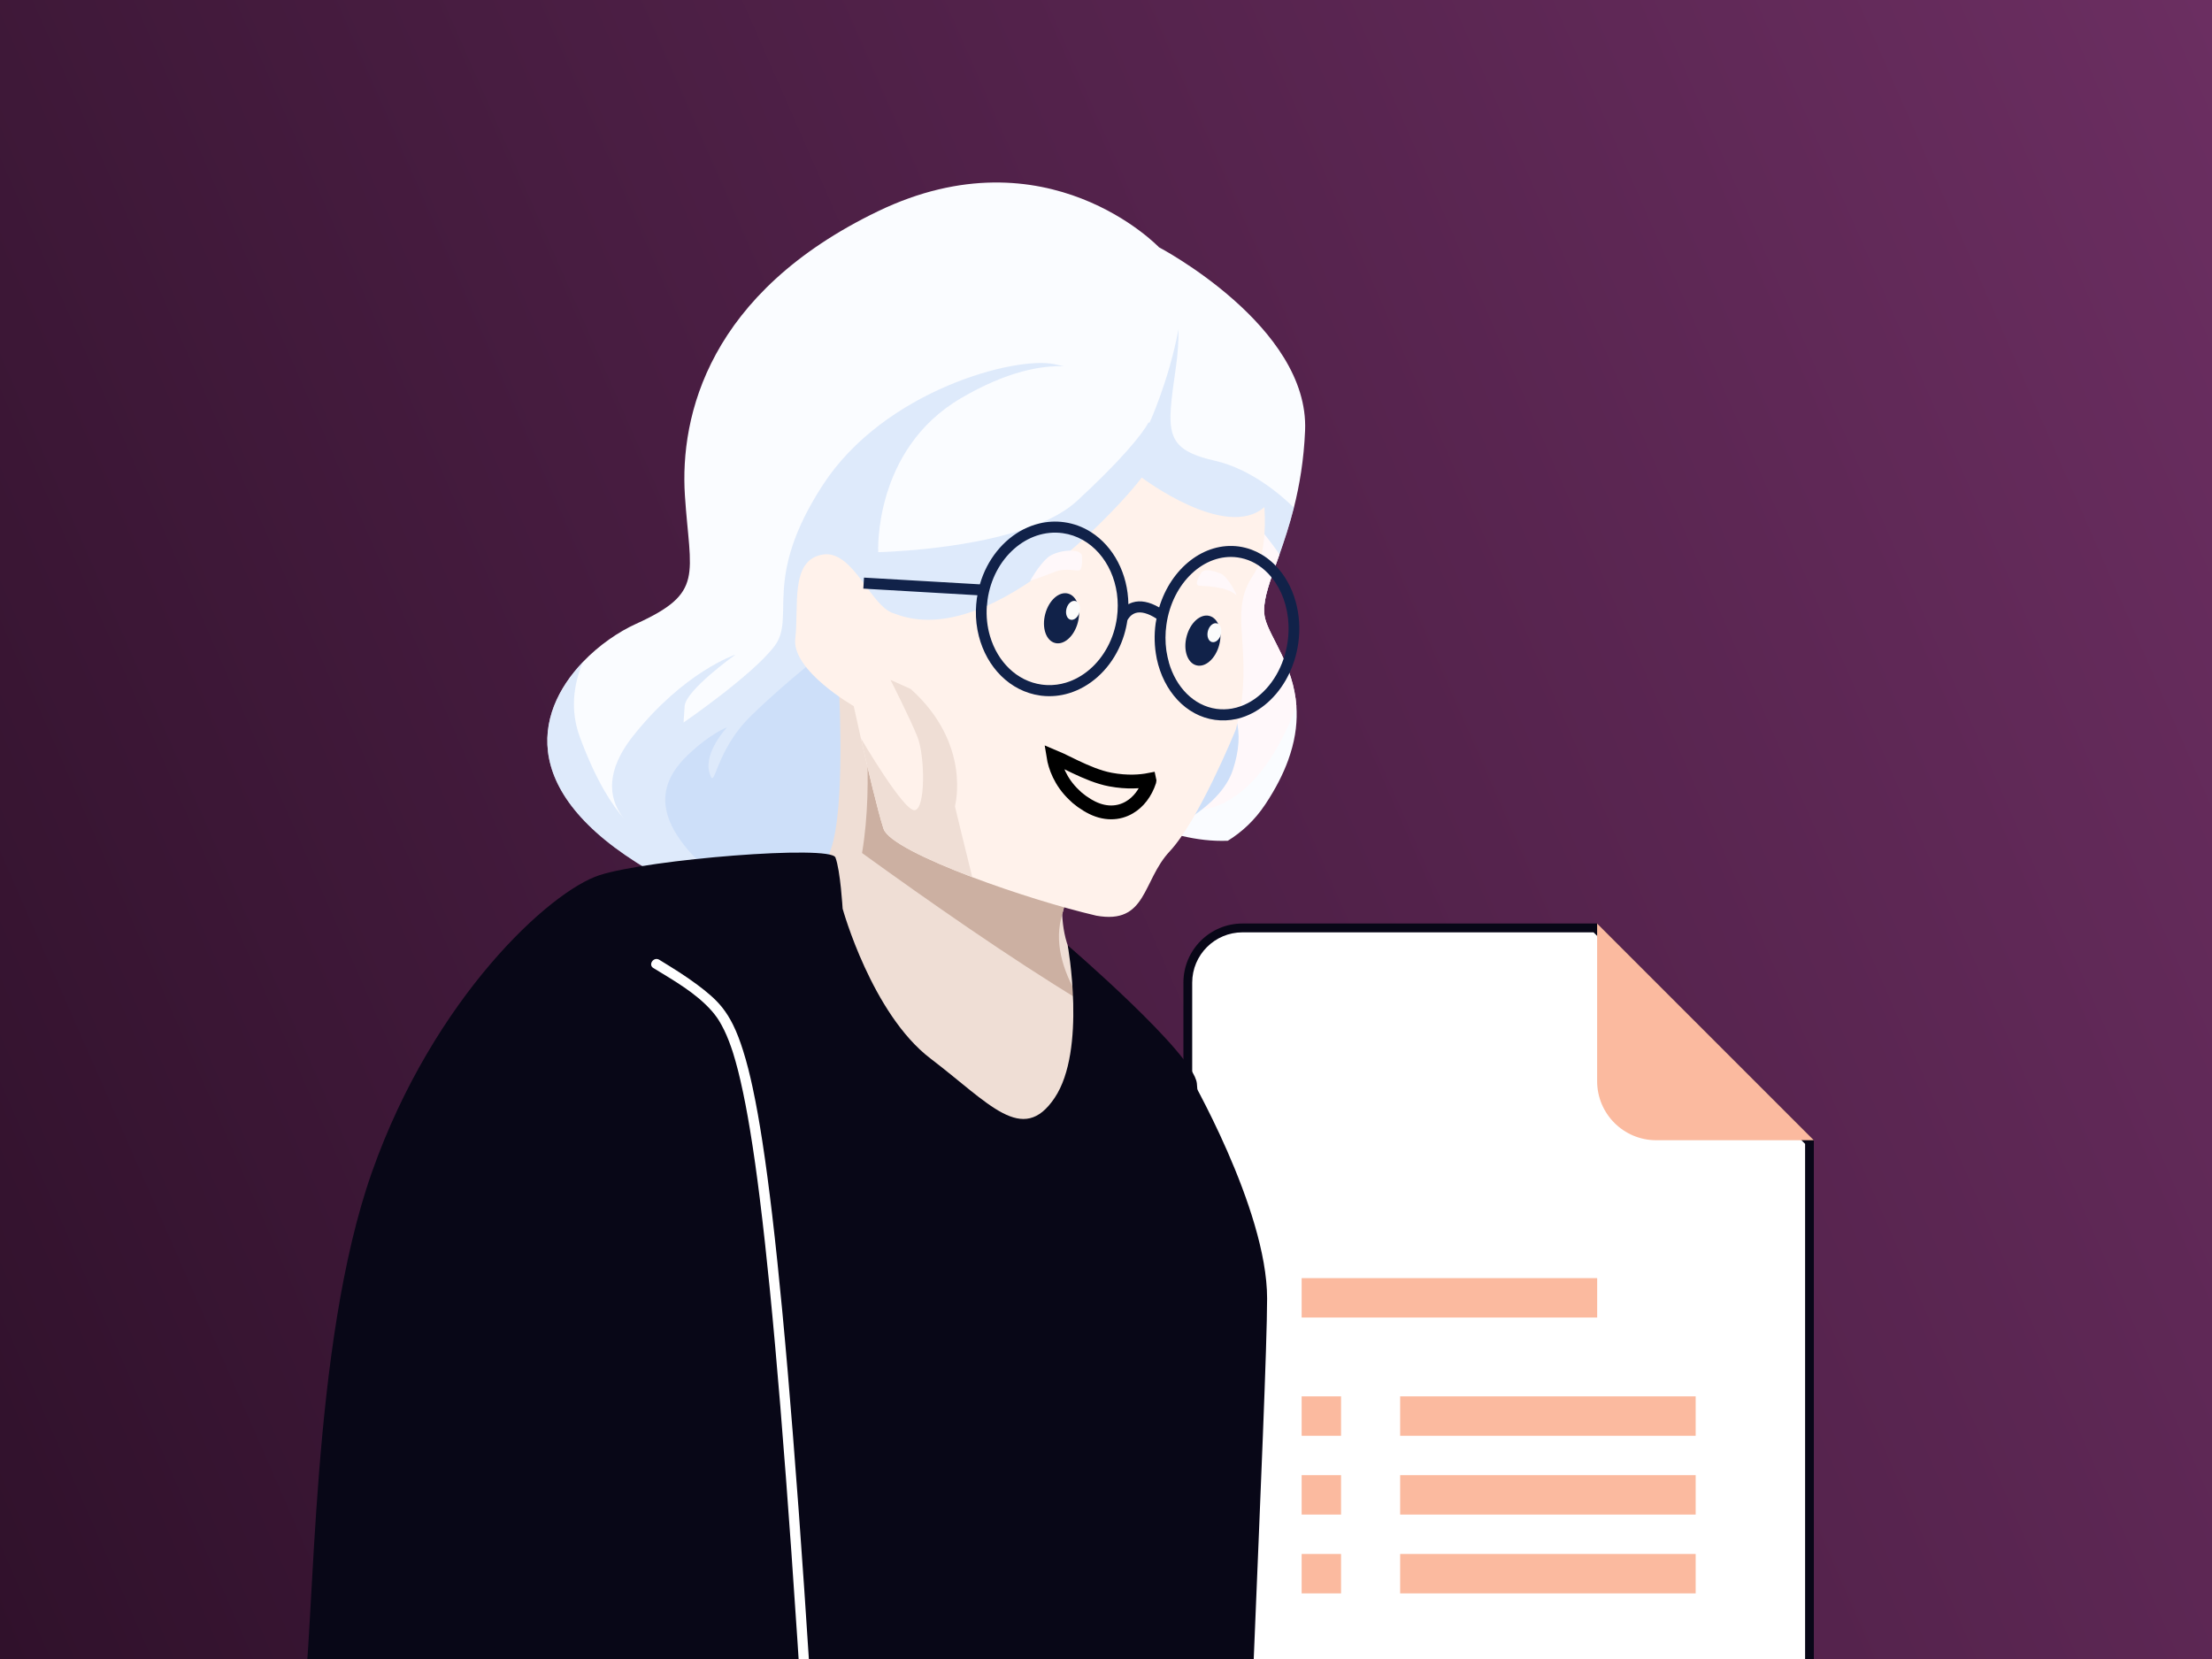 <svg width="800" height="600" viewBox="0 0 800 600" fill="none" xmlns="http://www.w3.org/2000/svg">
<rect x="0" y="0" width="800" height="600" fill="#808080" stroke="none"/>
<g clip-path="url(#clip0_1457_383)">
<rect width="800" height="600" fill="url(#paint0_linear_1457_383)"/>
<path d="M449.375 645.924C438.46 645.924 429.594 637.042 429.594 626.142V355.386C429.594 344.47 438.475 335.604 449.375 335.604H576.976L654.416 413.045V626.142C654.416 637.058 645.534 645.924 634.635 645.924H449.375Z" fill="white"/>
<path d="M576.319 337.178L652.838 413.697V626.142C652.838 636.184 644.671 644.335 634.646 644.335H449.37C439.329 644.335 431.178 636.168 431.178 626.142V355.386C431.178 345.344 439.344 337.194 449.37 337.194H576.319V337.178ZM577.622 334H449.37C437.565 334 428 343.565 428 355.37V626.126C428 637.931 437.565 647.496 449.37 647.496H634.63C646.435 647.496 656 637.931 656 626.126V412.378L577.622 334Z" fill="#080717"/>
<path d="M577.625 334V391.008C577.625 402.813 587.19 412.378 598.995 412.378H656.003L577.625 334Z" fill="#FBBA9F"/>
<path d="M613.265 505.01H506.383V519.262H613.265V505.01Z" fill="#FBBA9F"/>
<path d="M613.265 533.514H506.383V547.766H613.265V533.514Z" fill="#FBBA9F"/>
<path d="M613.265 562.017H506.383V576.269H613.265V562.017Z" fill="#FBBA9F"/>
<path d="M485.01 505.01H470.758V519.262H485.01V505.01Z" fill="#FBBA9F"/>
<path d="M485.01 533.514H470.758V547.766H485.01V533.514Z" fill="#FBBA9F"/>
<path d="M485.01 562.017H470.758V576.269H485.01V562.017Z" fill="#FBBA9F"/>
<path d="M577.64 462.253H470.758V476.505H577.64V462.253Z" fill="#FBBA9F"/>
<path d="M239.651 317.486C263.864 330.691 283.139 330.802 299.421 325.361C309.227 322.088 317.941 316.815 326.012 311.192C336.685 303.736 346.224 295.679 355.61 290.797C362.282 287.328 368.885 285.482 375.767 286.601C402.665 290.993 421.073 304.967 444.055 304.072C449.161 300.924 453.805 296.644 457.623 290.895C461.428 285.16 464.1 279.859 465.89 274.921C466.17 274.138 466.436 273.368 466.673 272.599C468.702 266.207 469.219 260.472 468.856 255.338C467.807 240.609 459.372 230.72 457.567 223.74C457.176 222.229 457.106 220.592 457.288 218.802C457.777 213.962 460.099 208.017 462.757 200.45C464.477 195.54 466.352 189.945 467.974 183.525C469.961 175.608 471.555 166.432 472.003 155.731C473.569 117.992 419.157 89.429 419.157 89.429C419.157 89.429 378.676 46.934 317.535 76.406C256.395 105.864 245.82 150.206 247.708 179.23C249.611 208.255 254.898 214.34 230.056 225.614C223.761 228.468 216.669 233.265 210.752 239.476C193.324 257.758 186.12 288.279 239.651 317.472V317.486Z" fill="#FAFCFF"/>
<path opacity="0.62" d="M239.637 317.486C263.864 330.691 283.125 330.803 299.407 325.361C300.079 325.137 300.75 324.9 301.407 324.662C301.799 324.522 302.177 324.382 302.568 324.228C302.708 324.186 302.848 324.13 302.988 324.074C303.268 323.962 303.548 323.851 303.813 323.739C303.995 323.669 304.163 323.599 304.331 323.529C304.653 323.403 304.974 323.263 305.31 323.123C305.702 322.955 306.079 322.788 306.457 322.62C306.737 322.494 307.017 322.368 307.282 322.242C307.772 322.018 308.248 321.794 308.723 321.571C308.863 321.501 309.003 321.431 309.143 321.361C309.52 321.179 309.884 320.997 310.262 320.801C311.465 320.2 312.654 319.556 313.829 318.899C314.22 318.689 314.612 318.465 315.018 318.241C316.193 317.57 317.354 316.871 318.515 316.157C318.85 315.961 319.172 315.752 319.494 315.542C319.857 315.318 320.221 315.08 320.585 314.842C320.976 314.591 321.368 314.339 321.746 314.087C322.151 313.821 322.571 313.542 322.963 313.276C323.998 312.59 325.005 311.891 326.012 311.192L327.747 306.604L334.838 287.888C334.838 287.888 338.237 285.706 343.958 282.097C344.616 281.691 345.301 281.258 346.015 280.81C346.196 280.698 346.392 280.572 346.574 280.46C351.316 277.481 357.261 273.774 363.975 269.662C365.458 268.753 366.996 267.815 368.549 266.864C369.15 266.501 369.752 266.123 370.367 265.759C375.991 262.346 382.005 258.723 388.174 255.059C394.51 251.31 401.043 247.505 407.505 243.84C409.282 242.833 411.072 241.826 412.834 240.833C414.555 239.868 416.261 238.931 417.954 237.993C418.066 237.937 418.178 237.868 418.304 237.812C418.821 237.532 419.339 237.252 419.856 236.972C420.542 236.595 421.227 236.217 421.913 235.853C424.109 234.664 426.263 233.503 428.389 232.384C432.781 230.062 437.005 227.908 440.978 225.978C443.747 224.621 446.405 223.39 448.895 222.285C451.93 220.928 454.742 219.781 457.274 218.858C457.525 216.41 458.239 213.697 459.218 210.619C459.26 210.465 459.316 210.326 459.358 210.172C459.512 209.724 459.666 209.248 459.819 208.773C460.043 208.129 460.267 207.458 460.505 206.787C460.505 206.787 460.519 206.759 460.519 206.745C460.757 206.059 461.008 205.36 461.26 204.632C461.26 204.604 461.288 204.576 461.302 204.535C461.764 203.248 462.239 201.919 462.729 200.52C464.449 195.61 466.324 190.015 467.946 183.595C464.799 180.489 461.428 177.706 458.001 175.314C451.846 171.034 445.482 168.026 439.733 166.725C420.612 162.375 421.982 156.277 425.326 132.469C426.011 127.616 426.263 123.111 426.235 119.041C422.738 137.729 415.674 153.059 415.674 153.059C415.674 153.059 415.604 152.92 415.45 152.654C413.086 157.144 405.225 166.697 389.503 181.175C385.936 184.462 381.166 187.162 375.781 189.4C374.018 190.127 372.172 190.812 370.297 191.442C370.297 191.442 370.284 191.442 370.27 191.442C347.385 199.107 317.619 199.695 317.619 199.695C317.619 199.695 315.759 162.641 347.553 144.009C364.339 134.176 376.774 132.162 384.761 132.455L381.432 131.728C367.374 128.637 319.732 141.198 297.519 175.496C275.292 209.78 288.077 223.222 280.048 233.755C272.005 244.302 247.219 261.311 247.219 261.311L247.61 255.422C247.988 249.631 265.501 237.112 266.032 236.734C265.473 236.93 247.275 243.155 229.076 266.039C217.411 280.684 221.271 290.699 225.719 296.099C221.593 291.455 215.606 282.629 209.661 266.417C206.15 256.849 207.437 247.617 210.752 239.532C193.324 257.814 186.12 288.336 239.651 317.528L239.637 317.486ZM230.531 300.435C230.643 300.505 230.741 300.575 230.839 300.631C230.755 300.575 230.657 300.519 230.531 300.435Z" fill="#CDDFF9"/>
<path d="M389.625 258.57C395.136 271.453 405.277 286.84 423.21 291.931C450.038 299.555 464.502 267.243 468.852 255.353C467.803 240.624 459.368 230.735 457.564 223.755C457.172 222.244 457.102 220.607 457.284 218.817C457.774 213.977 460.096 208.032 462.753 200.465C459.27 195.541 456.711 192.464 456.711 192.464C456.711 192.464 442.443 216.159 419.867 236.945C410.956 245.142 400.745 252.891 389.625 258.57Z" fill="#FFF8FA"/>
<path opacity="0.57" d="M383.667 238.988L369.008 266.068C369.469 265.97 369.931 265.858 370.393 265.746C377.051 264.166 383.471 261.69 389.626 258.557C389.108 257.368 388.633 256.193 388.199 255.046C384.772 246.024 383.667 238.974 383.667 238.974V238.988Z" fill="#FCFCFC"/>
<path d="M250.085 308.787C265.416 325.6 298.315 325.376 298.315 325.376C298.609 325.376 298.972 325.376 299.434 325.376C307.519 324.984 340.152 319.375 340.152 319.375L355.623 290.812L368.59 266.865L369.023 266.082C368.184 266.264 367.359 266.431 366.519 266.571C315.422 275.733 299.658 234.791 299.658 234.791C299.658 234.791 285.726 245.198 271.864 258.64C258.002 272.069 258.715 286.854 256.575 279.44C254.435 272.027 262.968 263.032 262.968 263.032C262.968 263.032 257.037 265.173 248.882 272.95C240.727 280.713 234.782 292.001 250.099 308.815L250.085 308.787Z" fill="#CDDFF9"/>
<path d="M297.308 234.273C297.308 234.273 275.627 272.88 287.726 288.84C299.826 304.8 308.554 301.205 308.554 301.205C308.554 301.205 297.685 297.386 298.049 288.546C298.413 279.706 300.371 277.971 300.371 277.971C300.371 277.971 303.504 311.682 333.522 316.592C363.54 321.501 436.766 306.478 445.914 278.363C455.076 250.233 432.948 238.386 390.635 232.315C348.321 226.258 297.294 234.259 297.294 234.259L297.308 234.273Z" fill="#CDDFF9"/>
<path d="M283.676 357.212C279.284 348.442 277.647 340.804 277.647 340.804C277.647 340.804 296.978 322.536 301.412 303.989C305.846 285.441 303.175 244.135 303.175 244.135L308.98 232.595L314.043 235.994L399.383 293.526C399.383 293.526 390.655 305.122 384.15 330.677C384.612 340.021 387.451 349.309 395.704 354.135C416.112 366.08 422.281 379.173 422.281 379.173L430.408 388.727C430.408 388.727 416.686 527.374 366.889 533.822C317.093 540.285 241.391 376.026 241.391 376.026C241.391 376.026 262.484 374.711 283.69 357.212H283.676Z" fill="#EFDED5"/>
<path d="M311.773 308.507C316.221 282.028 312.29 251.983 310.164 239.044C311.437 238.023 312.724 237.016 314.039 235.98L399.378 293.512C399.378 293.512 390.258 305.626 383.726 332.371C381.306 342.302 385.069 352.751 390.776 361.941C365.346 346.526 335.706 325.824 311.773 308.507Z" fill="#CCB0A2"/>
<path d="M446.987 263.746C446.987 263.746 446.987 263.788 446.945 263.844C446.148 265.774 433.405 296.813 423.04 307.905C413.053 318.564 414.857 334.496 396.435 331.153C396.393 331.153 396.337 331.153 396.281 331.111C383.832 328.201 366.599 322.9 351.618 317.235C334.917 310.913 320.985 304.156 319.544 299.75C317.376 293.064 313.781 277.747 311.347 266.991C309.837 260.291 308.759 255.367 308.759 255.367C308.759 255.367 286.239 242.512 287.624 230.944C289.023 219.376 285.596 202.647 297.401 200.591C299.625 200.185 301.626 200.689 303.514 201.78C308.326 204.521 312.228 211.012 316.145 215.921C316.145 215.921 316.159 215.935 316.187 215.963C317.852 218.033 319.488 219.796 321.223 220.887C321.251 220.887 321.265 220.915 321.279 220.943C321.348 220.971 321.404 221.027 321.46 221.027C322.09 221.418 322.719 221.712 323.391 221.88C323.391 221.88 323.405 221.88 323.433 221.88C359.927 236.385 409.626 176.783 409.626 176.783C410.801 175.427 411.892 174.084 412.913 172.713C412.913 172.713 443.182 195.639 457.296 183.414C457.8 191.862 457.296 202.003 453.128 208.2C444.987 220.341 451.547 230.874 449.169 252.709C448.819 255.773 448.064 259.521 446.987 263.732V263.746Z" fill="#FFF2EB"/>
<path d="M447.161 215.223C447.58 215.587 444.181 208.425 441.3 207.362C438.418 206.299 435.509 205.46 434.362 207.278C433.215 209.096 431.984 211.572 433.732 211.824C435.481 212.062 443.174 211.824 447.161 215.237V215.223Z" fill="#FFF8FA"/>
<path d="M391.312 201.305C391.312 201.305 391.578 205.165 390.641 206.088C389.718 207.012 385.955 205.011 381.283 206.886C376.611 208.746 372.555 210.075 372.555 210.075C372.555 210.075 375.548 204.62 378.807 201.724C382.08 198.829 391.424 197.906 391.298 201.319L391.312 201.305Z" fill="#FFF8FA"/>
<path d="M413.09 233.911C409.677 236.736 406.627 240.177 407.704 244.975C408.823 249.927 418.545 258.096 409.285 261.089C406.585 261.956 408.25 266.111 410.936 265.243C415.328 263.831 418.321 259.606 417.51 254.822C416.321 247.786 407.607 244.192 415.705 237.491C417.916 235.673 415.286 232.078 413.076 233.911H413.09Z" fill="#FFF2EB"/>
<path d="M312.478 208.898L312.352 210.885L312.297 211.878L312.227 212.885L313.29 212.941L313.905 212.983L353.505 215.277C353.449 215.655 353.351 216.018 353.295 216.41C353.099 217.865 352.987 219.291 352.945 220.718C352.875 223.949 353.253 227.097 354.008 230.048C356.876 241.322 365.282 250.023 376.179 251.547C376.389 251.575 376.585 251.603 376.794 251.631C380.165 252.009 383.495 251.673 386.642 250.708C394.181 248.414 400.727 242.581 404.56 234.692C406.099 231.545 407.19 228.062 407.735 224.341C407.959 223.893 408.854 222.285 410.715 221.697C412.673 221.096 415.275 221.809 418.268 223.753C418.17 224.313 418.044 224.845 417.96 225.418C417.359 229.698 417.513 233.895 418.282 237.797C418.296 237.909 418.324 238.007 418.338 238.105C418.338 238.161 418.352 238.217 418.366 238.273C420.828 249.883 428.843 258.891 439.39 260.346C441.978 260.709 444.551 260.583 447.027 260.052C447.321 259.996 447.601 259.926 447.88 259.856C454.762 258.08 460.903 253.072 464.946 246.092C465.421 245.267 465.869 244.413 466.288 243.532C467.002 242.036 467.617 240.469 468.135 238.846C468.764 236.846 469.24 234.762 469.548 232.594C470.289 227.278 469.883 222.131 468.568 217.473C467.142 212.395 464.61 207.919 461.267 204.492C460.833 204.031 460.372 203.597 459.896 203.191C458.749 202.17 457.518 201.261 456.217 200.506C455.056 199.82 453.825 199.233 452.566 198.771C451.14 198.254 449.657 197.876 448.118 197.652C435.529 195.904 423.5 205.471 419.233 219.683C415.666 217.627 412.435 216.997 409.61 217.879C409.05 218.046 408.561 218.27 408.099 218.522C407.945 207.458 402.7 197.61 394.587 192.449C391.677 190.602 388.418 189.357 384.879 188.868C381.76 188.434 378.683 188.63 375.745 189.357C373.857 189.819 372.011 190.518 370.262 191.4C370.262 191.4 370.248 191.4 370.234 191.4C362.904 195.12 356.988 202.31 354.386 211.332L312.436 208.898H312.478ZM422.744 239.532C422.395 238.329 422.129 237.084 421.919 235.811C421.877 235.573 421.849 235.349 421.807 235.112C421.415 232.174 421.401 229.097 421.849 225.936C423.947 210.843 435.501 199.918 447.587 201.597C448.482 201.723 449.349 201.905 450.188 202.156C451.909 202.66 453.545 203.429 455.042 204.408C456.819 205.555 458.413 207.024 459.812 208.717C460.288 209.304 460.749 209.906 461.183 210.549C464.442 215.375 466.26 221.683 466.009 228.495C466.009 228.495 466.009 228.495 466.009 228.509C465.995 229.069 465.953 229.628 465.911 230.202C465.855 230.817 465.785 231.419 465.701 232.034C465.547 233.195 465.323 234.328 465.043 235.447C464.806 236.426 464.54 237.378 464.218 238.301C461.407 246.61 455.588 252.946 448.762 255.408C447.713 255.786 446.65 256.079 445.572 256.261C443.726 256.583 441.852 256.625 439.949 256.373C431.697 255.226 425.276 248.498 422.716 239.532H422.744ZM356.932 219.11C356.988 218.396 357.058 217.683 357.155 216.955C359.254 201.849 371.465 191.036 384.362 192.826C386.949 193.19 389.369 194.029 391.565 195.26C400.336 200.184 405.623 211.388 403.945 223.46C403.413 227.264 402.252 230.803 400.574 233.923C397.175 240.329 391.719 245.029 385.481 246.903C383.355 247.547 381.131 247.84 378.878 247.771C378.165 247.743 377.452 247.687 376.724 247.589C367.744 246.344 360.764 239.308 358.051 230.062C357.044 226.649 356.624 222.942 356.904 219.096L356.932 219.11Z" fill="#112249"/>
<path d="M307.937 222.524C307.937 222.524 296.467 203.906 293.585 211.277C290.704 218.635 293.627 241.099 300.16 240.988C306.692 240.876 298.901 233.28 304.174 232.147C309.448 231.014 311.098 235.896 311.798 230.874C312.497 225.853 307.937 222.524 307.937 222.524Z" fill="#FFF2EB"/>
<path d="M329.359 249.156C329.359 249.156 340.885 259.465 343.473 262.557C346.061 265.634 348.439 299.275 346.578 296.365C344.718 293.456 342.928 266.893 340.116 263.927C337.304 260.948 329.359 249.17 329.359 249.17V249.156Z" fill="#FFF2EB"/>
<path d="M441.205 272.25C441.205 272.25 434.883 277.901 434.044 280.727C433.204 283.552 419.664 307.933 419.664 307.933L441.205 272.25Z" fill="#FFF2EB"/>
<path d="M351.63 317.236C334.929 310.913 320.997 304.157 319.556 299.751C317.388 293.065 313.793 277.748 311.359 266.991C311.359 266.991 326.676 293.247 330.746 293.023C334.803 292.799 334.565 273.398 331.796 266.488C329.04 259.578 322.046 245.884 322.046 245.884L329.362 249.171C351.574 269.118 345.364 291.582 345.364 291.582C345.364 291.582 348.623 305.22 351.63 317.236Z" fill="#EFDED5"/>
<path d="M381.001 273.597C381.709 273.887 382.559 274.277 383.557 274.754C385.018 275.453 387.022 276.454 388.877 277.334C392.73 279.162 397.285 281.133 401.588 281.938L401.591 281.939C407.696 283.075 412.517 282.667 415.725 282.039C415.753 282.152 415.763 282.299 415.715 282.456C414.283 286.853 411.684 290.113 408.528 291.974L408.518 291.979C404.535 294.353 399.382 294.621 394.016 291.599L394.009 291.596L393.211 291.133C391.856 290.32 390.652 289.449 389.582 288.538L388.526 287.548C383.405 282.741 381.555 277.067 381.001 273.597Z" stroke="black" stroke-width="5"/>
<path d="M389.803 225.167C388.503 230.105 384.81 233.406 381.551 232.539C378.291 231.686 376.711 226.986 378.026 222.048C379.327 217.11 383.019 213.809 386.278 214.676C389.538 215.53 391.118 220.23 389.803 225.167Z" fill="#112249"/>
<path d="M390.411 221.349C389.921 223.223 388.466 224.454 387.165 224.118C385.865 223.782 385.221 221.978 385.711 220.118C386.2 218.243 387.655 217.012 388.956 217.362C390.257 217.698 390.9 219.502 390.411 221.363V221.349Z" fill="#FCFCFC"/>
<path d="M440.944 233.252C439.643 238.19 435.95 241.491 432.691 240.624C429.432 239.771 427.851 235.071 429.166 230.133C430.467 225.195 434.16 221.894 437.419 222.761C440.678 223.615 442.259 228.315 440.944 233.252Z" fill="#112249"/>
<path d="M441.551 229.435C441.062 231.309 439.607 232.54 438.306 232.204C437.005 231.868 436.362 230.064 436.851 228.204C437.341 226.329 438.796 225.098 440.096 225.448C441.397 225.784 442.041 227.588 441.551 229.449V229.435Z" fill="#FCFCFC"/>
<path d="M429.532 387.669C429.532 387.669 458.265 436.986 458.265 469.588C458.265 502.19 448.191 700.47 450.52 705.007C452.849 709.53 536.942 777.444 549.611 786.49C562.266 795.55 562.266 803.922 559.558 809.695C556.85 815.468 530.447 847.93 521.945 848C513.443 848.07 385.1 793.738 373.302 763.862C361.503 733.985 354.67 369.142 429.532 387.683V387.669Z" fill="#080717"/>
<path d="M304.784 328.747C304.784 328.747 315.303 366.682 336.536 382.838C357.77 398.994 369.799 414.381 381.423 397.064C393.047 379.761 386.151 341.896 386.151 341.896C386.151 341.896 431.653 381.006 432.856 391.776C434.059 402.547 430.716 421.305 431.108 425.151C431.513 428.998 452.341 481.312 450.747 514.393C449.138 547.475 418.281 590.935 417.889 596.32C417.498 601.705 396.656 713.454 400.251 741.723C403.859 769.993 395.439 786.722 403.859 812.11C412.28 837.498 405.664 851.919 398.446 854.227C391.228 856.535 344.943 839.806 289.047 842.114C233.138 844.422 195.875 847.877 147.784 824.224C99.694 800.57 75.649 796.528 73.243 781.533C70.838 766.538 87.063 737.107 87.063 737.107C87.063 737.107 104.492 655.754 109.304 620.561C114.116 585.368 112.311 486.698 134.552 423.808C156.793 360.919 198.868 322.257 216.898 316.494C234.929 310.731 300.336 305.499 302.14 310.115C303.944 314.731 304.756 328.761 304.756 328.761L304.784 328.747Z" fill="#080717"/>
<path d="M263.182 546.79C274.736 558.106 289.941 565.533 305.957 567.757C310.517 568.387 315.105 568.625 319.707 568.415C321.973 568.317 321.987 564.778 319.707 564.89C299.802 565.799 279.925 558.26 265.686 544.314C264.063 542.719 261.559 545.223 263.182 546.818V546.79Z" fill="#080717"/>
<path d="M335.594 573.563C343.553 581.046 355.051 583.438 365.416 585.55C377.165 587.956 389.265 589.439 401.266 589.453C407.785 589.453 414.373 588.795 420.542 586.585C422.668 585.83 421.745 582.417 419.604 583.186C409.016 586.977 397.294 586.166 386.285 585.13C375.039 584.067 363.695 582.123 352.869 578.85C347.497 577.213 342.224 574.961 338.083 571.073C336.433 569.52 333.929 572.01 335.58 573.577L335.594 573.563Z" fill="#080717"/>
<path d="M416.533 587.395C405.762 596.766 393.187 603.928 379.633 608.418C377.493 609.132 378.402 612.545 380.57 611.817C394.712 607.131 407.777 599.662 419.023 589.884C420.743 588.388 418.24 585.898 416.519 587.381L416.533 587.395Z" fill="#080717"/>
<path d="M277.931 320.326C278.476 323.795 279.022 327.264 279.567 330.733C279.707 331.642 280.896 332.244 281.736 331.964C282.729 331.642 283.12 330.775 282.966 329.796C282.421 326.327 281.875 322.858 281.33 319.389C281.19 318.48 280.001 317.878 279.162 318.158C278.169 318.48 277.777 319.347 277.931 320.326Z" fill="#080717"/>
<path d="M285.641 344.455C298.216 361.926 312.68 378.012 328.822 392.279C332.85 395.846 336.991 399.301 341.229 402.63C345.411 405.932 349.636 409.247 354.154 412.086C358.574 414.856 363.428 417.094 368.631 417.835C373.639 418.549 378.828 418.031 383.57 416.269C393.921 412.422 401.544 402.952 403.013 391.986C403.139 391.035 402.789 390.097 401.782 389.818C400.957 389.58 399.74 390.111 399.614 391.049C398.383 400.211 392.662 408.323 384.213 412.212C379.891 414.198 375.023 414.954 370.296 414.506C365.274 414.03 360.616 411.918 356.364 409.303C347.761 404.001 339.858 397.273 332.291 390.629C324.639 383.929 317.338 376.809 310.456 369.339C302.678 360.905 295.419 351.995 288.705 342.679C287.39 340.846 284.326 342.609 285.655 344.455H285.641Z" fill="#080717"/>
<path d="M406.67 589.452C406.67 589.452 328.128 609.385 308.685 608.378C289.256 607.371 271.212 558.091 272.625 558.693C274.023 559.294 336.745 592.977 406.67 589.452Z" fill="#080717"/>
<path d="M292.031 363.534C292.031 363.534 339.254 434.368 347.969 438.873C356.683 443.377 390.953 420.535 388.841 420.241C386.743 419.947 351.27 412.128 341.66 406.715C332.036 401.301 292.031 363.534 292.031 363.534Z" fill="#080717"/>
<path d="M175.465 368.765C195.538 337.041 242.663 336.677 262.19 368.401C267.757 377.451 272.247 389.117 274.639 404.112C285.885 474.541 292.865 642.954 293.76 647.822C294.656 652.69 380.415 745.429 401.914 766.606C423.413 787.784 433.709 790.078 435.359 799.002C436.996 807.912 430.17 826.782 415.888 837.79C401.606 848.799 380.793 859.346 374.204 853.848C367.616 848.351 353.307 831.3 353.307 831.3C353.307 831.3 237.473 736.141 213.023 717.593C188.572 699.045 191.873 670.37 190.88 662.593C189.873 654.816 151.868 471.785 162.121 403.888C164.205 390.138 169.367 378.389 175.451 368.765H175.465Z" fill="#080717"/>
<path d="M236.29 350.092C243.648 354.61 251.663 359.1 257.412 365.618C258.083 366.374 258.698 367.171 259.286 367.996C259.482 368.276 259.859 368.849 259.51 368.318C259.664 368.556 259.817 368.794 259.971 369.031C260.279 369.535 260.587 370.038 260.867 370.556C262.321 373.158 263.454 375.927 264.433 378.739C264.573 379.158 264.713 379.564 264.853 379.984C264.937 380.222 264.699 379.522 264.853 379.956C264.895 380.068 264.923 380.194 264.965 380.305C265.035 380.543 265.119 380.781 265.189 381.019C265.482 381.984 265.776 382.949 266.042 383.914C266.685 386.166 267.259 388.446 267.776 390.726C269.147 396.629 270.252 402.588 271.245 408.575C272.602 416.758 273.735 424.983 274.756 433.207C276.113 444.104 277.288 455.014 278.379 465.939C279.778 480.039 281.023 494.138 282.184 508.252C283.625 525.793 284.94 543.334 286.184 560.888C287.723 582.583 289.136 604.306 290.507 626.015C290.87 631.918 291.234 637.835 291.598 643.738C291.738 646.06 295.402 645.375 295.263 643.067C293.878 620.308 292.423 597.55 290.87 574.806C289.597 556.118 288.241 537.445 286.758 518.771C285.583 503.874 284.324 488.977 282.911 474.094C281.806 462.4 280.603 450.72 279.233 439.068C278.183 430.242 277.05 421.43 275.694 412.659C274.7 406.211 273.581 399.763 272.211 393.37C271.231 388.838 270.14 384.32 268.728 379.9C267.707 376.683 266.56 373.507 265.049 370.486C263.958 368.304 262.671 366.206 261.146 364.303C258.656 361.184 255.439 358.582 252.25 356.191C247.844 352.889 243.13 349.994 238.43 347.112C236.416 345.881 234.29 348.875 236.304 350.12L236.29 350.092Z" fill="white"/>
</g>
<defs>
<linearGradient id="paint0_linear_1457_383" x1="800" y1="-2.71726e-05" x2="-91.619" y2="391.164" gradientUnits="userSpaceOnUse">
<stop stop-color="#6B2E61"/>
<stop offset="1" stop-color="#30112B"/>
</linearGradient>
<clipPath id="clip0_1457_383">
<rect width="800" height="600" fill="white"/>
</clipPath>
</defs>
</svg>
